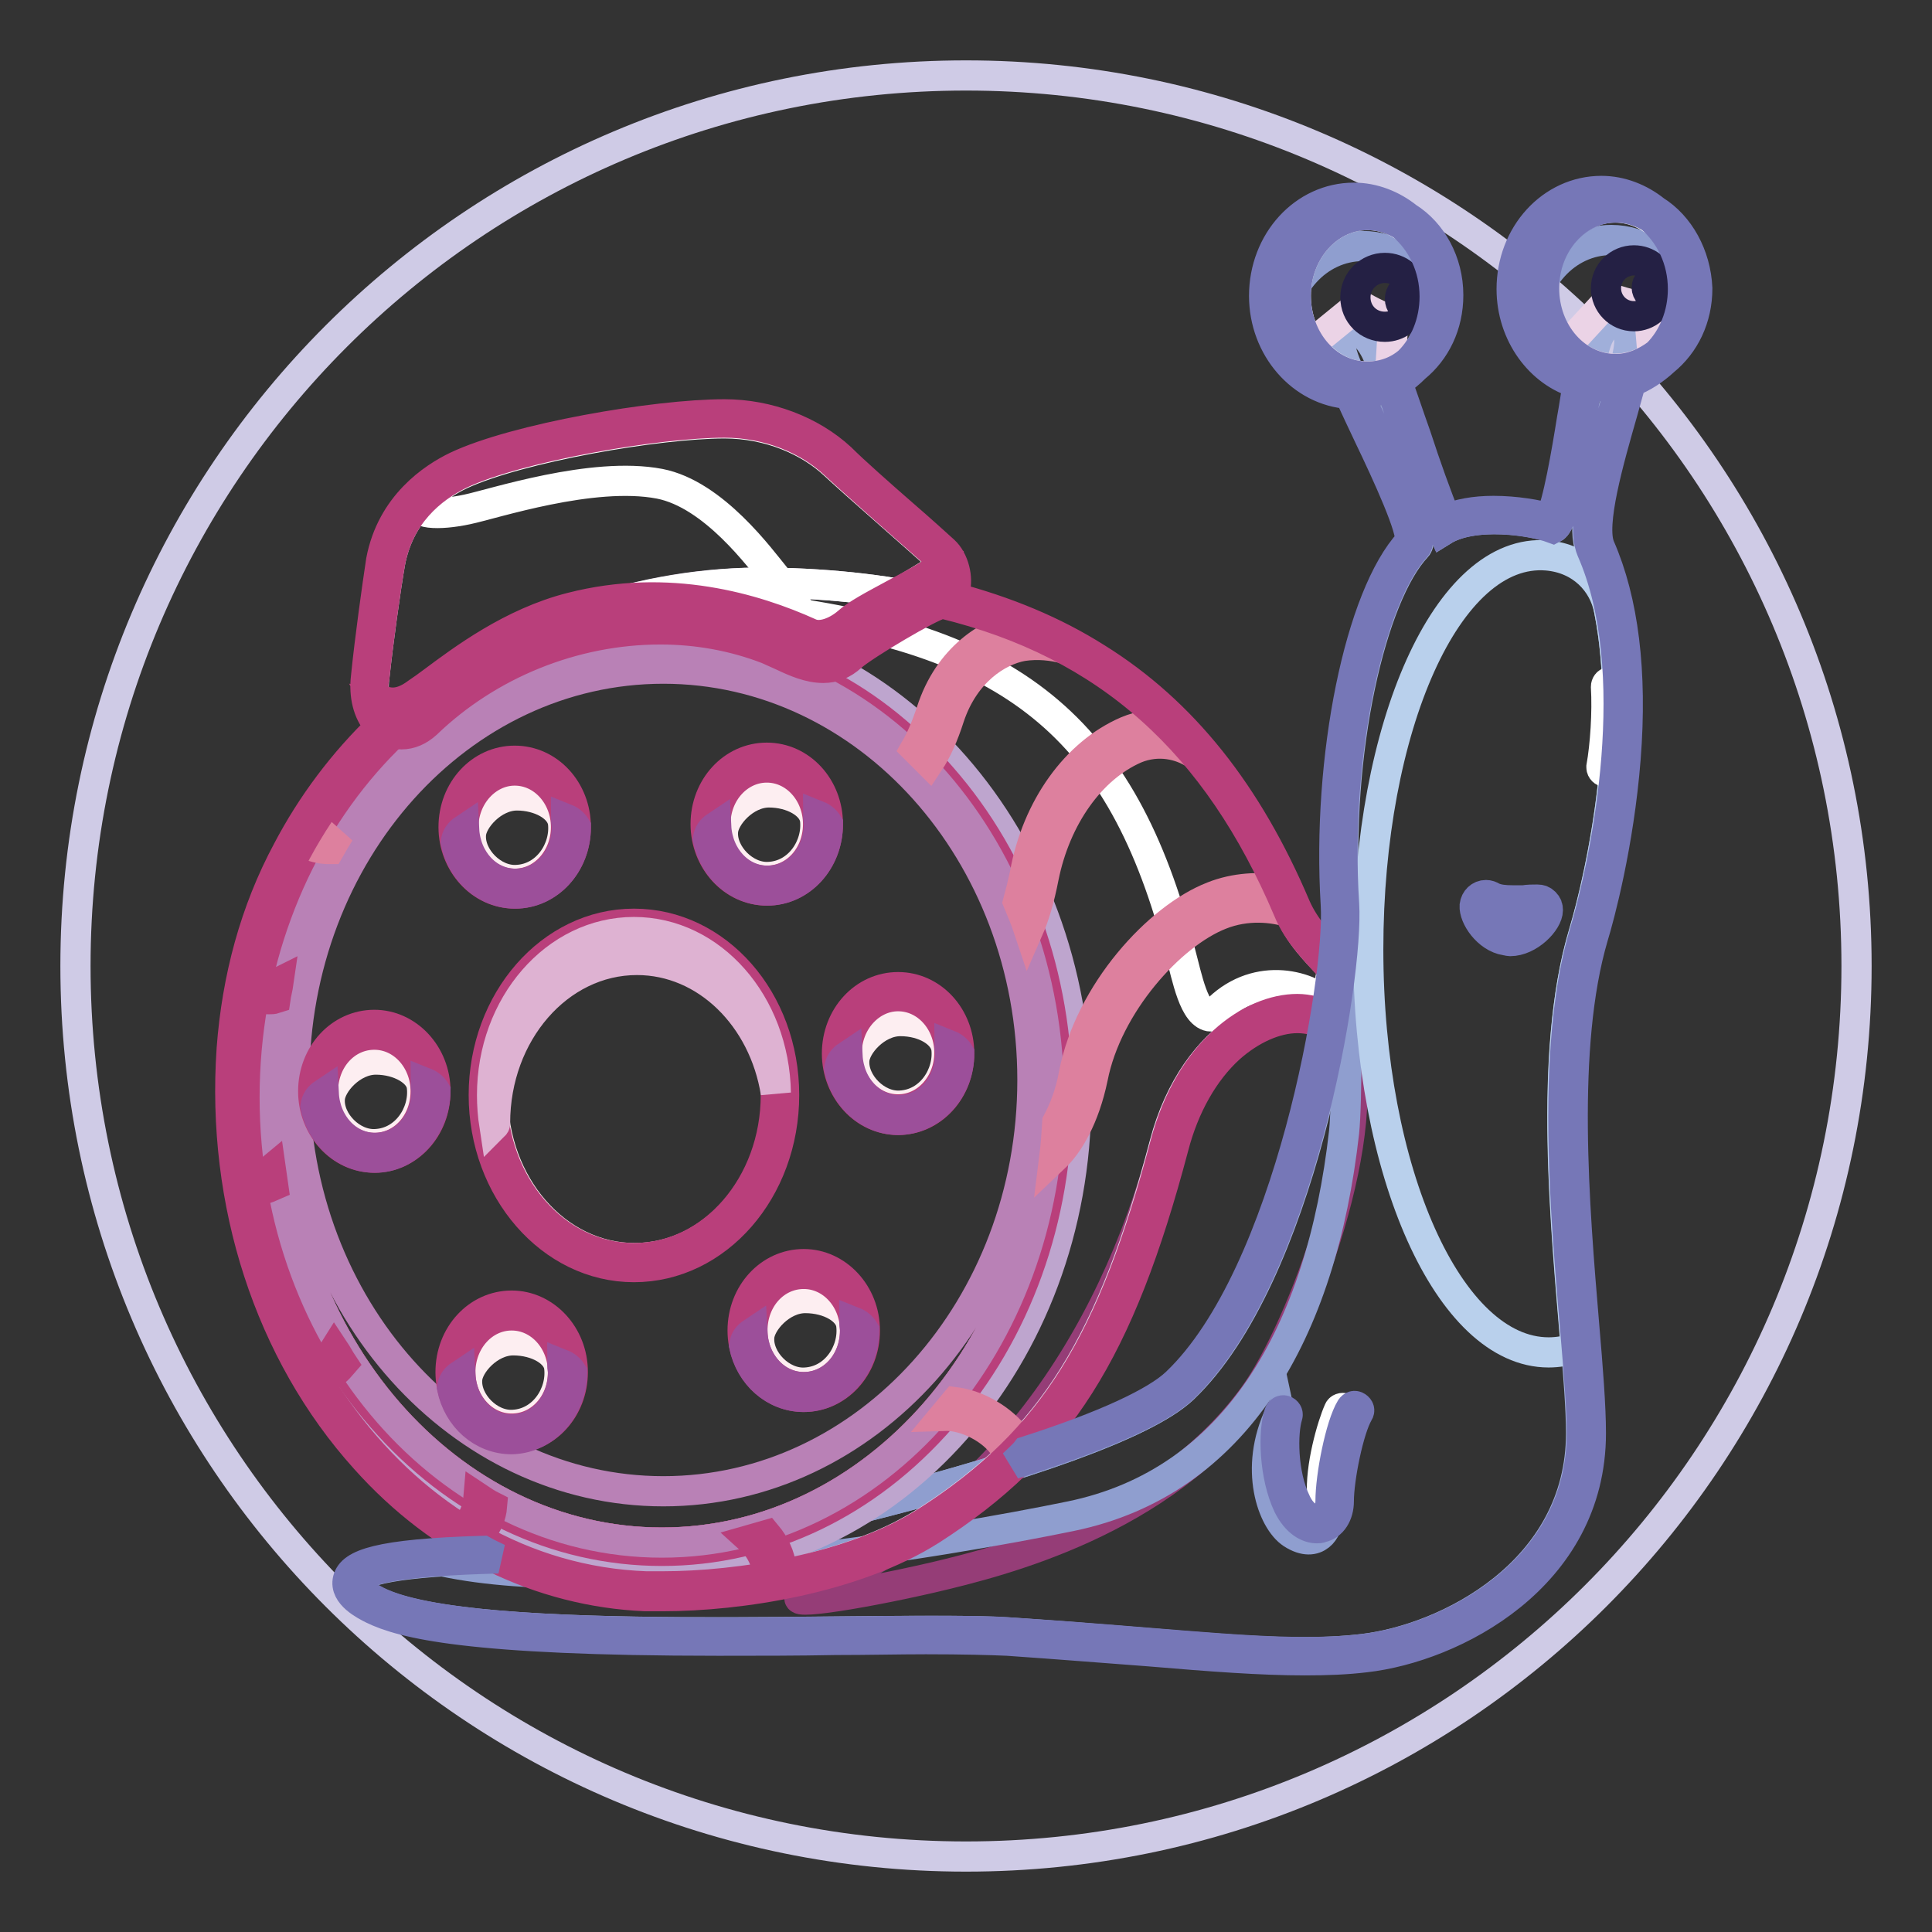 <?xml version="1.0" encoding="utf-8"?>
<!-- Svg Vector Icons : http://www.onlinewebfonts.com/icon -->
<!DOCTYPE svg PUBLIC "-//W3C//DTD SVG 1.1//EN" "http://www.w3.org/Graphics/SVG/1.1/DTD/svg11.dtd">
<svg version="1.1" xmlns="http://www.w3.org/2000/svg" xmlns:xlink="http://www.w3.org/1999/xlink" x="0px" y="0px" viewBox="0 0 256 256" enable-background="new 0 0 256 256" xml:space="preserve">
<rect x="0" y="0" width="256" height="256" fill="#333333" stroke="none"/>
<g> <path stroke-width="4" fill-opacity="0" stroke="#cfcbe6"  d="M10,128c0,65.2,52.8,118,118,118c65.2,0,118-52.8,118-118c0-65.2-52.8-118-118-118C62.8,10,10,62.8,10,128z "/> <path stroke-width="4" fill-opacity="0" stroke="#953d77"  d="M178,137.5c-3-7.4-18.9-4.2-23.7,14.2c-7,26.5-22.7,49-47.3,59.4c-4.5,1.9,5.9,0.4,16.7-2.1 c8.9-2.1,30.3-7.4,42.4-24C172.5,176.3,182.7,148.9,178,137.5z"/> <path stroke-width="4" fill-opacity="0" stroke="#a0afda"  d="M79.8,206.5c-7.7,0-42.6-0.6-29.9,5.7c12.7,6.4,67.5,3.1,83.6,4.1c24.2,1.6,36,3.5,47.1,2.2 c11.1-1.3,28.9-10.2,28.9-28.6c0-12.8-5.7-45.8,0.3-66.1c3.1-10.4,7.9-35,1-50.9c-2.4-5.4,5.1-23.2,5.1-27.7c0-1.9-2.2-4.5-4.1-0.6 c-1.9,3.8-3.5,24.2-6,25.4c-2.8-1.1-10.6-2.2-14.6,0.3c-2.8-6.1-6.7-19.4-8.9-23.8c-2.3-4.6-6.7-4.5-3.8,2.2 c4.2,9.8,11,22,9.2,23.8c-6,6.4-10.8,27-9.5,47.3c0.6,9.7-5.9,49.4-21.4,64.2C146.5,193.8,88,206.5,79.8,206.5L79.8,206.5z"/> <path stroke-width="4" fill-opacity="0" stroke="#8f9ecf"  d="M176.4,135.8c-3.1,16.3-9.9,38.8-19.8,48.3c-10.1,9.7-68.6,22.4-76.8,22.4c-3.6,0-13.3-0.1-21.1,0.4 c22.9,4.9,67.2-2.7,83.2-6c21.8-4.5,33.2-24.2,36.2-50.9c0.4-3.9,0.5-18.1-0.4-21.6C177.6,129.6,177,133.8,176.4,135.8L176.4,135.8 z"/> <path stroke-width="4" fill-opacity="0" stroke="#e5d9eb"  d="M176.5,128.3c-2.1-2.2-4.3-4.3-5.7-7.7c-12.4-29.4-33.8-42.9-69-43.4c-33.4-0.4-67.3,23.1-70,61.8 c-2.5,36.9,21.3,70,53.7,71.2c9.7,0.4,26.6-1.8,37.2-8.6c16.9-10.8,24.7-23.9,31.6-50c4-15.2,15.7-20,21.3-17 C175.7,134.3,176.4,129.1,176.5,128.3z"/> <path stroke-width="4" fill-opacity="0" stroke="#bea5ce"  d="M142.6,145.6c0,34.2-24.5,62-54.7,62s-54.7-27.7-54.7-62c0-34.2,24.3-62.5,54.5-62.5 C118,83.1,142.6,111.4,142.6,145.6z"/> <path stroke-width="4" fill-opacity="0" stroke="#ffffff"  d="M176.5,128.3c-2.1-2.2-4.3-4.4-5.7-7.7c-12.4-29.4-33.8-42.9-69-43.4C85.3,77.1,68.9,82.6,56,92.9 c12.6-6.8,33-13.7,44.5-12.3c33.5,3.9,48.2,15.6,55.9,45.6c0.9,3.3,1.8,8.4,4.1,8.5c5-5.9,12.1-4.6,15.3-1.8 C176,132.1,176.4,129.1,176.5,128.3L176.5,128.3z"/> <path stroke-width="4" fill-opacity="0" stroke="#c69ac5"  d="M36.4,145.4c0,32.6,23,59,51.3,59c28.3,0,51.3-26.4,51.3-59c0,0,0,0,0,0c0-32.6-23-59-51.3-59 S36.4,112.8,36.4,145.4z"/> <path stroke-width="4" fill-opacity="0" stroke="#b93f7b"  d="M87.7,86.4c28.3,0,51.3,26.4,51.3,59c0,32.6-23,59-51.3,59c-28.3,0-51.3-26.4-51.3-59S59.4,86.4,87.7,86.4  M87.7,85.3c-14,0-27.2,6.3-37.1,17.7c-9.9,11.3-15.3,26.4-15.3,42.4c0,16,5.4,31.1,15.3,42.4c9.9,11.4,23.1,17.7,37.1,17.7 c14,0,27.2-6.3,37.1-17.7c9.9-11.3,15.3-26.4,15.3-42.4c0-16-5.4-31.1-15.3-42.4C114.9,91.5,101.8,85.3,87.7,85.3z"/> <path stroke-width="4" fill-opacity="0" stroke="#b981b6"  d="M87.7,86.4c-28.3,0-51.3,26.4-51.3,59c0,32.6,23,59,51.3,59s51.3-26.4,51.3-59 C139,112.8,116.1,86.4,87.7,86.4z M87.9,197.6c-27,0-48.9-24.4-48.9-54.5s21.9-54.5,48.9-54.5s48.9,24.4,48.9,54.5 S114.9,197.6,87.9,197.6z"/> <path stroke-width="4" fill-opacity="0" stroke="#fdeef1"  d="M65.3,145.1c0,11.9,8.4,21.6,18.8,21.6s18.8-9.7,18.8-21.6l0,0c0-11.9-8.4-21.6-18.8-21.6 S65.3,133.2,65.3,145.1L65.3,145.1z"/> <path stroke-width="4" fill-opacity="0" stroke="#b93f7b"  d="M84,123.5c10.4,0,18.8,9.7,18.8,21.6c0,11.9-8.4,21.6-18.8,21.6s-18.8-9.7-18.8-21.6 C65.3,133.2,73.7,123.5,84,123.5 M84,122.4c-11,0-19.9,10.2-19.9,22.7s8.9,22.8,19.9,22.8s19.9-10.2,19.9-22.8S95,122.4,84,122.4 L84,122.4z"/> <path stroke-width="4" fill-opacity="0" stroke="#deb2d2"  d="M65.6,148.8c0-11.9,8.4-21.6,18.8-21.6c9.2,0,16.8,7.6,18.4,17.6c-0.2-11.8-8.5-21.3-18.8-21.3 c-10.4,0-18.8,9.7-18.8,21.6c0,1.3,0.1,2.7,0.3,4C65.6,149,65.6,148.9,65.6,148.8z"/> <path stroke-width="4" fill-opacity="0" stroke="#f9d1d9"  d="M61.4,109.6c0,4.2,3,7.5,6.8,7.5c3.8,0,6.8-3.4,6.8-7.5c0,0,0,0,0,0c0-4.2-3-7.5-6.8-7.5 C64.5,102.1,61.4,105.4,61.4,109.6C61.4,109.6,61.4,109.6,61.4,109.6z"/> <path stroke-width="4" fill-opacity="0" stroke="#fdeef1"  d="M74.6,109c0.4,3.5-2.1,7.4-6.1,7.6c-3.2,0.2-6.3-3-6.1-6c0.1-2,2.9-5.2,6.1-5.2 C71.5,105.4,74.3,106.9,74.6,109z"/> <path stroke-width="4" fill-opacity="0" stroke="#b93f7b"  d="M68.2,102.1c3.8,0,6.8,3.4,6.8,7.5s-3,7.5-6.8,7.5c-3.8,0-6.8-3.4-6.8-7.5S64.5,102.1,68.2,102.1  M68.2,100.8c-4.5,0-8.1,3.9-8.1,8.8c0,4.8,3.6,8.8,8.1,8.8c4.5,0,8.1-3.9,8.1-8.8C76.3,104.7,72.7,100.8,68.2,100.8z"/> <path stroke-width="4" fill-opacity="0" stroke="#9c4f9a"  d="M76.3,109.6c-0.3-0.5-0.8-0.9-1.3-1.1c0,0.4,0.1,0.7,0.1,1.1c0,4.2-3,7.5-6.8,7.5c-3.7,0-6.6-3.2-6.8-7.2 c-0.6,0.4-1,0.9-1.1,1.7c0.8,3.9,4,6.8,7.9,6.8C72.7,118.4,76.3,114.5,76.3,109.6z"/> <path stroke-width="4" fill-opacity="0" stroke="#f9d1d9"  d="M112.2,139.6c0,4.2,3,7.5,6.8,7.5c3.8,0,6.8-3.4,6.8-7.5c0,0,0,0,0,0c0-4.2-3-7.5-6.8-7.5 S112.2,135.4,112.2,139.6C112.2,139.5,112.2,139.6,112.2,139.6z"/> <path stroke-width="4" fill-opacity="0" stroke="#fdeef1"  d="M125.4,138.9c0.4,3.5-2.1,7.4-6.1,7.6c-3.2,0.2-6.3-3-6.1-6c0.1-2,2.9-5.2,6.1-5.2S125.1,136.9,125.4,138.9 z"/> <path stroke-width="4" fill-opacity="0" stroke="#b93f7b"  d="M119,132c3.8,0,6.8,3.4,6.8,7.5s-3,7.5-6.8,7.5c-3.8,0-6.8-3.4-6.8-7.5S115.3,132,119,132 M119,130.8 c-4.5,0-8.1,3.9-8.1,8.8c0,4.8,3.6,8.8,8.1,8.8s8.1-3.9,8.1-8.8C127.1,134.7,123.5,130.8,119,130.8z"/> <path stroke-width="4" fill-opacity="0" stroke="#9c4f9a"  d="M127.1,139.6c-0.3-0.5-0.8-0.9-1.3-1.1c0,0.4,0.1,0.7,0.1,1.1c0,4.2-3,7.5-6.8,7.5c-3.7,0-6.6-3.2-6.8-7.2 c-0.6,0.4-1,0.9-1.1,1.7c0.8,3.9,4,6.8,7.9,6.8C123.5,148.3,127.1,144.4,127.1,139.6z"/> <path stroke-width="4" fill-opacity="0" stroke="#f9d1d9"  d="M99.7,176.3c0,4.2,3,7.5,6.8,7.5c3.8,0,6.8-3.4,6.8-7.5c0,0,0,0,0,0c0-4.2-3-7.5-6.8-7.5 C102.7,168.8,99.7,172.1,99.7,176.3C99.7,176.3,99.7,176.3,99.7,176.3z"/> <path stroke-width="4" fill-opacity="0" stroke="#fdeef1"  d="M112.8,175.6c0.4,3.5-2.1,7.4-6.1,7.6c-3.2,0.2-6.3-3-6.1-6c0.1-2,2.9-5.2,6.1-5.2S112.6,173.6,112.8,175.6 z"/> <path stroke-width="4" fill-opacity="0" stroke="#b93f7b"  d="M106.5,168.8c3.8,0,6.8,3.4,6.8,7.5c0,4.2-3,7.5-6.8,7.5c-3.8,0-6.8-3.4-6.8-7.5 C99.7,172.1,102.7,168.8,106.5,168.8 M106.5,167.5c-4.5,0-8.1,3.9-8.1,8.8c0,4.8,3.6,8.8,8.1,8.8c4.5,0,8.1-3.9,8.1-8.8 S110.9,167.5,106.5,167.5z"/> <path stroke-width="4" fill-opacity="0" stroke="#9c4f9a"  d="M114.5,176.3c-0.3-0.5-0.8-0.9-1.3-1.1c0,0.4,0.1,0.7,0.1,1.1c0,4.2-3,7.5-6.8,7.5c-3.7,0-6.6-3.2-6.8-7.2 c-0.6,0.4-1,0.9-1.1,1.7c0.8,3.9,4,6.8,7.9,6.8C110.9,185.1,114.5,181.2,114.5,176.3z"/> <path stroke-width="4" fill-opacity="0" stroke="#f9d1d9"  d="M61,181.8c0,4.2,3,7.5,6.8,7.5c3.8,0,6.8-3.4,6.8-7.5c0,0,0,0,0,0c0-4.2-3-7.5-6.8-7.5 C64,174.3,61,177.6,61,181.8C61,181.8,61,181.8,61,181.8z"/> <path stroke-width="4" fill-opacity="0" stroke="#fdeef1"  d="M74.1,181.2c0.4,3.5-2.1,7.4-6.1,7.6c-3.2,0.2-6.3-3-6.1-6c0.1-2,2.9-5.2,6.1-5.2S73.9,179.2,74.1,181.2z" /> <path stroke-width="4" fill-opacity="0" stroke="#b93f7b"  d="M67.8,174.3c3.8,0,6.8,3.4,6.8,7.5c0,4.2-3,7.5-6.8,7.5c-3.8,0-6.8-3.4-6.8-7.5S64,174.3,67.8,174.3  M67.8,173c-4.5,0-8.1,3.9-8.1,8.8c0,4.8,3.6,8.8,8.1,8.8c4.5,0,8.1-3.9,8.1-8.8C75.9,176.9,72.2,173,67.8,173z"/> <path stroke-width="4" fill-opacity="0" stroke="#9c4f9a"  d="M75.8,181.9c-0.3-0.5-0.8-0.9-1.3-1.1c0,0.4,0.1,0.7,0.1,1.1c0,4.2-3,7.5-6.8,7.5c-3.7,0-6.6-3.2-6.8-7.2 c-0.6,0.4-1,0.9-1.1,1.7c0.8,3.9,4,6.8,7.9,6.8C72.2,190.6,75.8,186.7,75.8,181.9z"/> <path stroke-width="4" fill-opacity="0" stroke="#f9d1d9"  d="M42.8,144.6c0,4.2,3,7.5,6.8,7.5s6.8-3.4,6.8-7.5s-3-7.5-6.8-7.5S42.8,140.4,42.8,144.6z"/> <path stroke-width="4" fill-opacity="0" stroke="#fdeef1"  d="M55.9,144c0.4,3.5-2.1,7.4-6.1,7.6c-3.2,0.2-6.3-3-6.1-6c0.1-2,2.9-5.2,6.1-5.2 C52.9,140.4,55.7,142,55.9,144z"/> <path stroke-width="4" fill-opacity="0" stroke="#b93f7b"  d="M49.6,137.1c3.8,0,6.8,3.4,6.8,7.5c0,4.2-3,7.5-6.8,7.5s-6.8-3.4-6.8-7.5C42.8,140.4,45.8,137.1,49.6,137.1  M49.6,135.8c-4.5,0-8.1,3.9-8.1,8.8c0,4.8,3.6,8.8,8.1,8.8s8.1-3.9,8.1-8.8C57.7,139.7,54,135.8,49.6,135.8z"/> <path stroke-width="4" fill-opacity="0" stroke="#9c4f9a"  d="M57.7,144.6c-0.3-0.5-0.8-0.9-1.3-1.1c0,0.4,0.1,0.7,0.1,1.1c0,4.2-3,7.5-6.8,7.5c-3.7,0-6.6-3.2-6.8-7.2 c-0.6,0.4-1,0.9-1.1,1.7c0.8,3.9,4,6.8,7.9,6.8C54,153.4,57.6,149.5,57.7,144.6z"/> <path stroke-width="4" fill-opacity="0" stroke="#f9d1d9"  d="M94.8,109.2c0,4.2,3,7.5,6.8,7.5c3.8,0,6.8-3.4,6.8-7.5c0,0,0,0,0,0c0-4.2-3-7.5-6.8-7.5 C97.9,101.7,94.8,105,94.8,109.2C94.8,109.2,94.8,109.2,94.8,109.2z"/> <path stroke-width="4" fill-opacity="0" stroke="#fdeef1"  d="M108,108.6c0.4,3.5-2.1,7.4-6.1,7.6c-3.2,0.2-6.3-3-6.1-6c0.1-2,2.9-5.2,6.1-5.2 C104.9,105,107.7,106.5,108,108.6z"/> <path stroke-width="4" fill-opacity="0" stroke="#b93f7b"  d="M101.6,101.7c3.8,0,6.8,3.4,6.8,7.5c0,4.2-3,7.5-6.8,7.5c-3.8,0-6.8-3.4-6.8-7.5 C94.8,105,97.9,101.7,101.6,101.7 M101.6,100.4c-4.5,0-8.1,3.9-8.1,8.8c0,4.8,3.6,8.8,8.1,8.8c4.5,0,8.1-3.9,8.1-8.8 C109.7,104.3,106.1,100.4,101.6,100.4z"/> <path stroke-width="4" fill-opacity="0" stroke="#9c4f9a"  d="M109.7,109.2c-0.3-0.5-0.8-0.9-1.3-1.1c0,0.4,0.1,0.7,0.1,1.1c0,4.2-3,7.5-6.8,7.5c-3.7,0-6.6-3.2-6.8-7.2 c-0.6,0.4-1,0.9-1.1,1.7c0.8,3.9,4,6.8,7.9,6.8C106.1,118,109.7,114.1,109.7,109.2z"/> <path stroke-width="4" fill-opacity="0" stroke="#a0afda"  d="M168.5,39.3c0,6.6,4.8,11.9,10.8,11.9c6,0,10.8-5.3,10.8-11.9s-4.8-11.9-10.8-11.9 C173.3,27.5,168.5,32.8,168.5,39.3L168.5,39.3z"/> <path stroke-width="4" fill-opacity="0" stroke="#8f9ecf"  d="M190.1,39.3c0-0.2,0-0.3,0-0.5c-1.8-3.7-5.4-6.2-9.5-6.2c-6,0-10.8,5.3-10.8,11.9c0,0.2,0,0.3,0,0.5 c1.8,3.7,5.4,6.2,9.5,6.2C185.3,51.2,190.1,45.9,190.1,39.3z"/> <path stroke-width="4" fill-opacity="0" stroke="#ffffff"  d="M171.7,39.2c0,5.9,4.3,10.7,9.5,10.7s9.5-4.8,9.5-10.7c0-5.9-4.3-10.7-9.5-10.7S171.7,33.3,171.7,39.2z"/> <path stroke-width="4" fill-opacity="0" stroke="#b9d0ec"  d="M181.3,125.8c0,29.5,10.7,53.4,23.9,53.4c1.2,0,2.4-0.2,3.6-0.6c-1.3-15.7-3.7-39,1-54.7 c2.6-8.8,6.5-27.8,3.4-43.1c-0.7-3.6-3.6-6.8-8.2-7.2C191.8,72.5,181.3,96.3,181.3,125.8L181.3,125.8z"/> <path stroke-width="4" fill-opacity="0" stroke="#a0afda"  d="M201.4,38.3c0,6.6,4.8,11.9,10.8,11.9c6,0,10.8-5.3,10.8-11.9c0-6.6-4.8-11.9-10.8-11.9 C206.2,26.4,201.4,31.7,201.4,38.3z"/> <path stroke-width="4" fill-opacity="0" stroke="#8f9ecf"  d="M223,38.3c0-0.1,0-0.2,0-0.3c-1.8-3.7-5.4-6.2-9.5-6.2c-6,0-10.8,5.3-10.8,11.9c0,0.1,0,0.2,0,0.3 c1.8,3.7,5.4,6.2,9.5,6.2C218.1,50.1,223,44.8,223,38.3z"/> <path stroke-width="4" fill-opacity="0" stroke="#ffffff"  d="M204.5,38.2c0,5.9,4.3,10.7,9.5,10.7c5.3,0,9.5-4.8,9.5-10.7s-4.3-10.7-9.5-10.7 C208.8,27.5,204.5,32.3,204.5,38.2z"/> <path stroke-width="4" fill-opacity="0" stroke="#eccec7"  d="M203.7,120.3c-2.3,0-4.5,0.4-6.4-0.4c-1.9-0.8-0.2,3.2,2.3,3.6C202.2,123.9,204.7,120.3,203.7,120.3z"/> <path stroke-width="4" fill-opacity="0" stroke="#7677b7"  d="M196.9,119.8c0.1,0,0.3,0,0.4,0.1c1,0.4,2,0.5,3,0.5c1.1,0,2.2-0.1,3.3-0.1c1,0-1.2,3.2-3.6,3.2 c-0.1,0-0.3,0-0.4,0C197.4,123.1,195.8,119.8,196.9,119.8 M196.9,118.6c-0.8,0-1.4,0.6-1.5,1.4c-0.1,1.5,1.7,4.2,4.1,4.6 c0.2,0,0.4,0.1,0.6,0.1c2.5,0,5-2.6,5-4.1c0-0.4-0.1-0.7-0.4-1c-0.3-0.3-0.6-0.4-1-0.4c-0.6,0-1.2,0-1.8,0.1c-0.5,0-1,0-1.5,0 c-1.1,0-1.9-0.1-2.6-0.4C197.5,118.7,197.2,118.6,196.9,118.6L196.9,118.6z"/> <path stroke-width="4" fill-opacity="0" stroke="#ebd3e6"  d="M173.6,45.7c1.7,2.6,4.5,4.2,7.6,4.2c1,0,2-0.2,3-0.5c0,0,0.4-6.3,0.4-7c-1.3-0.1-4.5-2-4.5-2L173.6,45.7z  M207.5,45.9c2,2.3,5.3,3.4,8.1,2.8c1-0.2,2.5-0.7,3.4-1.4c0,0-0.5-6-0.6-6.7c-1.8,0.1-5-1.1-5-1.1L207.5,45.9z"/> <path stroke-width="4" fill-opacity="0" stroke="#ffffff"  d="M175.8,198.7c-0.3,0-0.5-0.2-0.6-0.5c-0.3-3.7,1.3-9.3,2.2-11.3c0.1-0.3,0.5-0.4,0.7-0.3 c0.3,0.1,0.4,0.5,0.3,0.7c-0.9,1.9-2.3,7.2-2.1,10.7C176.4,198.4,176.2,198.7,175.8,198.7C175.8,198.7,175.8,198.7,175.8,198.7 L175.8,198.7z"/> <path stroke-width="4" fill-opacity="0" stroke="#242044"  d="M186.6,40.9c-0.6,0-1.1-0.6-1.1-1.3c0-0.7,0.5-1.3,1.1-1.3c0.3,0,0.5,0.1,0.7,0.3c-0.4-1.8-1.9-3.1-3.8-3.1 c-2.1,0-3.9,1.7-3.9,3.9s1.7,3.9,3.9,3.9c1.7,0,3.1-1.1,3.7-2.6C187,40.8,186.8,40.9,186.6,40.9z M219.3,39.2 c-0.6,0-1.1-0.5-1.1-1.1c0-0.6,0.5-1.1,1.1-1.1c0.3,0,0.6,0.1,0.8,0.3c-0.4-1.6-1.8-2.8-3.6-2.8c-2,0-3.7,1.6-3.7,3.7 c0,2,1.6,3.7,3.7,3.7c1.8,0,3.3-1.3,3.6-3C219.9,39,219.6,39.2,219.3,39.2L219.3,39.2z"/> <path stroke-width="4" fill-opacity="0" stroke="#8f9ecf"  d="M169.6,187.3c-3.5,7.3-1,14.2,1.6,15.9c3.4,2.2,4.8-0.9,4.6-1.7c-2.7,1.5-5.1-1.6-5.8-4.2 C169.2,193.9,169.8,188.2,169.6,187.3z"/> <path stroke-width="4" fill-opacity="0" stroke="#7677b7"  d="M174.5,202.5c-1.2,0-2.7-0.8-3.8-3c-1.9-4-2-9.8-1.2-12.2c0.1-0.3,0.4-0.5,0.7-0.4c0,0,0,0,0,0 c0.3,0.1,0.5,0.4,0.4,0.7l0,0c-0.7,2.2-0.7,7.7,1.1,11.4c0.9,2,2.3,2.5,3.1,2.3c0.9-0.2,1.5-1.1,1.5-2.4c0-3.3,1.3-10,2.7-12.3 c0.2-0.3,0.5-0.4,0.8-0.2c0.3,0.2,0.4,0.5,0.2,0.8c-1.3,2.2-2.6,8.7-2.6,11.7c0,1.8-0.9,3.2-2.3,3.5 C174.9,202.5,174.7,202.5,174.5,202.5L174.5,202.5z"/> <path stroke-width="4" fill-opacity="0" stroke="#e5d9eb"  d="M55.7,95.1c-2.8,2.7-6.8,0.2-6.1-5.3c0.5-4.7,1.5-11.9,2.1-15.3c1.2-6.3,5.4-9.8,9.3-11.7 c7.6-3.6,26.1-6.8,35-6.8c5.9,0,11.2,2.3,14.6,5.5c3,2.8,11.2,10,13.8,12.3c1.5,1.4,1.7,4.9,0,5.1c-1.4,0.2-10.5,5.5-12.3,7.2 c-3,2.8-6.6,0-10-1.3C86.5,79,67.8,83.4,55.7,95.1z"/> <path stroke-width="4" fill-opacity="0" stroke="#ffffff"  d="M125.1,74.8c-0.1-0.2-0.4-0.6-0.7-0.9c-2.6-2.4-10.8-9.5-13.8-12.3c-3.4-3.2-8.7-5.5-14.6-5.5 c-8.9,0-27.3,3.2-35,6.8c-1.7,0.8-3.5,2-5.1,3.5c-1.5,1.8,2.3,1.9,6,1.1c3.4-0.7,16.6-5.1,25.5-3.4c7.2,1.4,13.4,10,15.3,12.3 c1.9,2.3,5.5,8.8,7.9,7.3C115.3,80.7,124.6,75.4,125.1,74.8z"/> <path stroke-width="4" fill-opacity="0" stroke="#d1a5cb"  d="M52.9,94.3c0.2,1.3,1,2.3,2.6,1.1c0.8-0.6,9.5-7.2,12.6-8.7c2.4-1.1,14.3-5.8,25.7-3.9 c5.8,0.9,11.8,3.8,14.1,4.5c1.4,0.4,2.3,0.3,2.5-0.1c-0.1-0.6-0.3-1.5-0.5-2c-0.8,0.5-2.6,0.2-4.8-0.8c-5.9-2.8-14.1-3.9-18.1-4 c-8.8-0.1-14.7,2.1-20.5,5.3c-2.7,1.5-7.5,5-11.1,7.6C54.3,94.1,52.9,94.3,52.9,94.3L52.9,94.3z"/> <path stroke-width="4" fill-opacity="0" stroke="#ffffff"  d="M212.8,102.3c-0.3,0-0.6-0.3-0.6-0.6c0,0,0-0.1,0-0.1c0.5-2.8,0.8-7.2,0.6-10.6c0-0.3,0.2-0.6,0.5-0.6h0 c0.3,0,0.6,0.2,0.6,0.5c0.2,3.5,0,7.9-0.6,10.8C213.3,102.1,213,102.3,212.8,102.3z"/> <path stroke-width="4" fill-opacity="0" stroke="#b93f7b"  d="M103.5,207.7c-0.1-1.5-0.9-3.1-1.9-4.3c-0.7,0.2-1.4,0.4-2.1,0.6c1,0.9,1.9,2.4,2.1,3.9c0,0.5,0,1-0.2,1.3 c0.7-0.1,1.4-0.2,2-0.4C103.5,208.4,103.5,208,103.5,207.7z M62.2,201.8c-0.4,0.4-0.7,0.7-1.1,0.8c0.6,0.4,1.2,0.8,1.9,1.1 c0.3-0.2,0.5-0.5,0.8-0.8c0.8-0.9,1.3-2.1,1.4-3.3c-0.6-0.3-1.2-0.7-1.8-1.1C63.3,199.7,62.9,200.9,62.2,201.8L62.2,201.8z  M42.3,180.8c-0.4,0.2-0.8,0.3-1.3,0.3c0.3,0.6,0.7,1.2,1.1,1.8c0.4-0.1,0.7-0.2,1.1-0.4c0.9-0.4,1.6-1.1,2.2-1.8 c-0.4-0.6-0.7-1.2-1.1-1.8C43.8,179.7,43.1,180.4,42.3,180.8L42.3,180.8z M33.4,155.8c-0.3,0-0.7-0.1-1.1-0.2 c0.1,0.7,0.2,1.4,0.3,2.1c0.3,0,0.5,0.1,0.8,0.1c1,0,1.9-0.3,2.8-0.7c-0.1-0.7-0.2-1.4-0.3-2.1C35.3,155.5,34.4,155.8,33.4,155.8z  M34.2,130.3c-0.4-0.1-0.8-0.4-1.1-0.7c-0.1,0.7-0.3,1.4-0.4,2.1c0.3,0.2,0.6,0.3,0.9,0.4c0.6,0.2,1.3,0.3,2,0.3 c0.3,0,0.6,0,0.9-0.1c0.1-0.7,0.3-1.4,0.4-2.1C36.1,130.6,35.1,130.6,34.2,130.3L34.2,130.3z"/> <path stroke-width="4" fill-opacity="0" stroke="#dd809e"  d="M135.5,85.6c2-0.3,4-0.1,5.7,0.4c-2-1.1-4.1-2-6.2-2.9c-3.9,0.7-9.3,4-11.6,11.2c-0.7,2.1-1.4,3.7-2.1,4.9 c0.6,0.6,1.2,1.2,1.8,1.8c1-1.5,1.9-3.5,2.7-6C127.8,89,132.2,86.2,135.5,85.6z M150.4,99.2c3.1-1.3,6.1-0.5,7.9,0.7 c-1.1-1.3-2.3-2.6-3.6-3.8c-1.7-0.2-3.5,0-5.4,0.8c-6.7,2.9-11.9,10.1-13.5,18.9c-0.3,1.4-0.6,2.6-0.9,3.7c0.5,1.2,1,2.4,1.4,3.6 c0.7-1.6,1.4-3.8,2-6.9C139.9,108.3,144.5,101.8,150.4,99.2z M170.7,120.6c-0.4-0.9-0.8-1.8-1.2-2.7c-2.6-0.4-5.8-0.3-8.8,0.9 c-7.2,2.8-16.3,12.7-18.4,23.5c-0.5,2.8-1.4,4.9-2.2,6.4c-0.1,1.6-0.2,3.1-0.4,4.7c1.9-1.8,4-5.3,5.1-10.6 c1.9-9.7,10.3-19,16.9-21.6c3.5-1.4,7-1,9.2-0.3C170.8,120.8,170.8,120.7,170.7,120.6L170.7,120.6z M41.7,110.2 c-0.3-0.1-0.5-0.3-0.7-0.5c-0.3,0.6-0.7,1.1-1,1.7c0.2,0.2,0.5,0.4,0.8,0.5c0.9,0.4,1.9,0.6,2.8,0.6c0.1,0,0.1,0,0.1,0 c0.4-0.7,0.8-1.4,1.3-2.2C44.5,110.7,42.9,110.8,41.7,110.2z M126.6,185.8c-0.5,0.6-1,1.2-1.5,1.8c2.9-0.1,6.4,1.8,7.9,4 c0.3,0.4,0.7,1.1,0.6,1.6c0.5-0.5,1.1-1.1,1.6-1.6c-0.2-0.4-0.4-0.8-0.6-1.1C132.9,188.2,129.7,186.2,126.6,185.8L126.6,185.8z"/> <path stroke-width="4" fill-opacity="0" stroke="#b93f7b"  d="M170.7,120.6c1.3,3.2,3.8,5.6,5.7,7.7c0-0.2,0.1-0.9,0.2-1.5c-1.8-1.9-3.7-3.9-4.9-6.6 c-6.4-15.1-15-25.9-26.4-33c-5.7-3.6-12-6.2-19.2-8.1c0.2-0.2,0.3-0.5,0.4-0.8c0.5-1.7-0.1-4.1-1.4-5.3c-1.1-1-3.2-2.9-5.4-4.8 c-3.1-2.7-6.6-5.8-8.3-7.5c-3.9-3.6-9.6-5.8-15.4-5.8c-9.2,0-27.7,3.2-35.5,6.9c-3.1,1.5-8.6,5.1-10,12.5 C50,77.6,49,84.7,48.5,89.7c-0.3,2.5,0.3,4.7,1.5,6.1c0.1,0.2,0.3,0.3,0.5,0.4l0,0c-5,4.8-9.2,10.4-12.4,16.5 c-4.3,8-6.7,16.9-7.4,26.3c-1.4,20.4,5,40.2,17.7,54.3c10,11.2,23.2,17.6,37.1,18.2c0.7,0,1.5,0,2.3,0c10.1,0,25.4-2.3,35.6-8.8 c16.8-10.8,24.9-23.5,32.1-50.7c1.4-5.4,4-10,7.4-13.1c2.8-2.5,6.1-4,9-4c1.3,0,2.7,0.3,3.6,0.9c0.1-0.3,0.1-0.8,0.2-1.2 c-1-0.5-2.4-0.9-3.8-0.9c-6,0-14.2,5.5-17.5,17.9c-6.9,26.1-14.7,39.2-31.6,50c-9.8,6.3-25,8.6-35,8.6c-0.8,0-1.5,0-2.2,0 C53.1,209,29.2,176,31.8,139.1c1.2-17.4,8.7-31.7,19.6-42.2c0.6,0.3,1.2,0.4,1.8,0.4c1.2,0,2.3-0.5,3.3-1.4 c8.2-7.9,19.5-12.5,31-12.5c5,0,9.8,0.9,14.2,2.6c0.7,0.3,1.3,0.6,2,0.9c1.7,0.8,3.5,1.6,5.4,1.6c1.4,0,2.6-0.5,3.7-1.5 c1.8-1.6,10.5-6.7,11.7-6.9c0.2,0,0.3-0.1,0.5-0.1C146.8,85.3,161.3,98.4,170.7,120.6z M49.6,92.3c-0.1-0.8-0.2-1.6,0-2.5 c0.5-4.7,1.5-11.9,2.1-15.3c1.2-6.3,5.4-9.8,9.3-11.7c7.6-3.6,26.1-6.8,35-6.8c5.9,0,11.2,2.3,14.6,5.5c3,2.8,11.2,10,13.8,12.3 c0.3,0.3,0.5,0.6,0.7,1c-1.8,1.4-4.5,2.8-6.9,4.1c-2.4,1.3-4.7,2.5-5.9,3.6c-1.4,1.2-3.5,2.1-5,1.4c-7.3-3.3-18.7-6.7-31.6-3.4 c-7.9,2-14.4,6.9-18.3,9.8c-0.8,0.6-1.5,1.1-2.1,1.5C52.9,93.6,51.2,93.3,49.6,92.3z M124.4,79c-1.4,0.2-10.5,5.5-12.3,7.2 c-0.9,0.9-1.9,1.2-2.9,1.2c-2.3,0-4.7-1.6-7-2.5c-4.7-1.8-9.7-2.6-14.6-2.6c-11.6,0-23.3,4.6-31.8,12.8c-0.8,0.8-1.7,1.1-2.5,1.1 c-1.2,0-2.4-0.8-3.1-2.2c0.6,0.2,1.2,0.4,1.9,0.4c1.2,0,2.5-0.4,4.1-1.5c0.6-0.4,1.3-1,2.1-1.6c3.8-2.9,10.2-7.7,17.8-9.6 c12.5-3.1,23.6,0.1,30.7,3.4c2.2,1,4.8-0.2,6.4-1.6c1.1-1,3.3-2.1,5.7-3.4c2.3-1.2,4.9-2.3,6.8-3.5C125.7,77.7,125.3,78.9,124.4,79 z"/> <path stroke-width="4" fill-opacity="0" stroke="#7677b7"  d="M219.3,27.9c-2-1.6-4.5-2.6-7.1-2.6c-6.6,0-11.9,5.8-11.9,13c0,6,3.8,11.1,8.8,12.5 c-0.3,1.5-0.5,3.1-0.8,4.7c-0.7,4.4-1.9,11.4-2.9,13.2c-1.7-0.5-4.6-1-7.5-1c-2.5,0-4.6,0.4-6.3,1.1c-1.2-2.9-2.7-7.1-4-11.1 c-0.9-2.5-1.7-5-2.5-7.1c0.9-0.5,1.7-1.2,2.4-1.9c2.7-2.2,4.4-5.6,4.4-9.6c0-4.4-2.2-8.3-5.4-10.3c-2-1.6-4.5-2.6-7.1-2.6 c-6.6,0-11.9,5.8-11.9,13c0,6.9,5,12.6,11.3,13c0.8,1.8,1.7,3.7,2.6,5.6c2.4,5,5.9,12.6,5.4,14c-6.6,7.1-11,28.6-9.8,48.1 c0.6,9.8-6.1,49-21.1,63.3c-2.7,2.6-9.6,5.8-19.9,9.1c-0.3,0.4-1.4,1.4-1.7,1.7c10.4-3.3,19-6.8,22.4-10 c15.5-14.8,22-54.5,21.4-64.2c-1.3-20.2,3.5-40.9,9.5-47.3c1.6-1.6-3.5-11.3-7.6-20.3c1.5-0.1,2.9-0.5,4.2-1.1l0,0 c2.2,5.9,4.9,14.5,7,19.2c1.8-1.1,4.3-1.5,6.8-1.5c3.1,0,6.2,0.6,7.8,1.2c1.8-0.9,3.2-11.6,4.5-19c0.7,0.1,1.3,0.2,2,0.2 c0.8,0,1.7-0.1,2.5-0.3c-2,7.2-5.6,18-3.9,22c7,15.9,2.1,40.5-1,50.9c-6,20.4-0.3,53.4-0.3,66.1c0,18.4-17.8,27.3-28.9,28.6 c-2.5,0.3-5.1,0.4-7.8,0.4c-9.3,0-20.6-1.4-39.2-2.6c-2.7-0.2-6.4-0.2-10.9-0.2c-7.7,0-17.5,0.2-27.5,0.2 c-18.9,0-38.3-0.6-45.3-4.1c-8.5-4.3,4.3-5.4,16-5.7c-0.6-0.3-1.3-0.6-2-1c-14,0.4-17.4,1.8-17.9,3.8c-0.5,2,2.3,3.4,3.3,3.9 c3.9,1.9,12.6,4.2,45.8,4.2c5.3,0,10.5,0,15.5-0.1c4.3,0,8.4-0.1,12-0.1c5,0,8.5,0.1,10.8,0.2c7.2,0.5,13.3,1,18.7,1.4 c8.3,0.7,14.9,1.2,20.7,1.2c2.9,0,5.5-0.1,8-0.4c11.6-1.3,29.9-10.6,29.9-29.7c0-3.5-0.4-8.6-0.9-14.4c-1.3-15.5-3.1-36.8,1.2-51.4 c0.8-2.6,3.4-12.2,4.3-23.6c0.9-11.5-0.3-20.9-3.4-28c-1.3-3,1.2-11.6,3-17.9c0.4-1.5,0.8-2.8,1.1-4c1.6-0.6,3.1-1.6,4.4-2.8 c2.7-2.2,4.4-5.6,4.4-9.6C224.7,33.8,222.5,29.9,219.3,27.9L219.3,27.9z M179.3,51.2c-6,0-10.8-5.3-10.8-11.9s4.8-11.9,10.8-11.9 c0.2,0,0.4,0,0.6,0c-5.3,0.7-9.4,5.7-9.4,11.7c0,6.4,4.7,11.7,10.5,11.8C180.4,51.2,179.9,51.2,179.3,51.2z M181.2,49.9 c-5.3,0-9.5-4.8-9.5-10.7c0-5.9,4.3-10.7,9.5-10.7c1.7,0,3.2,0.5,4.6,1.3c2.6,2.2,4.3,5.6,4.3,9.5c0,3.4-1.3,6.5-3.4,8.6 C185.2,49.2,183.3,49.9,181.2,49.9L181.2,49.9z M212.2,50.1c-6,0-10.8-5.3-10.8-11.9c0-6.6,4.8-11.9,10.8-11.9c0.2,0,0.4,0,0.6,0 c-5.3,0.7-9.4,5.7-9.4,11.7c0,6.4,4.7,11.7,10.5,11.8C213.3,50.1,212.7,50.1,212.2,50.1z M219.6,46.9c-1.6,1.2-3.5,2-5.5,2 c-5.3,0-9.5-4.8-9.5-10.7s4.3-10.7,9.5-10.7c1.7,0,3.2,0.5,4.6,1.3c2.6,2.2,4.3,5.6,4.3,9.5C223,41.7,221.7,44.8,219.6,46.9z"/></g>
</svg>
